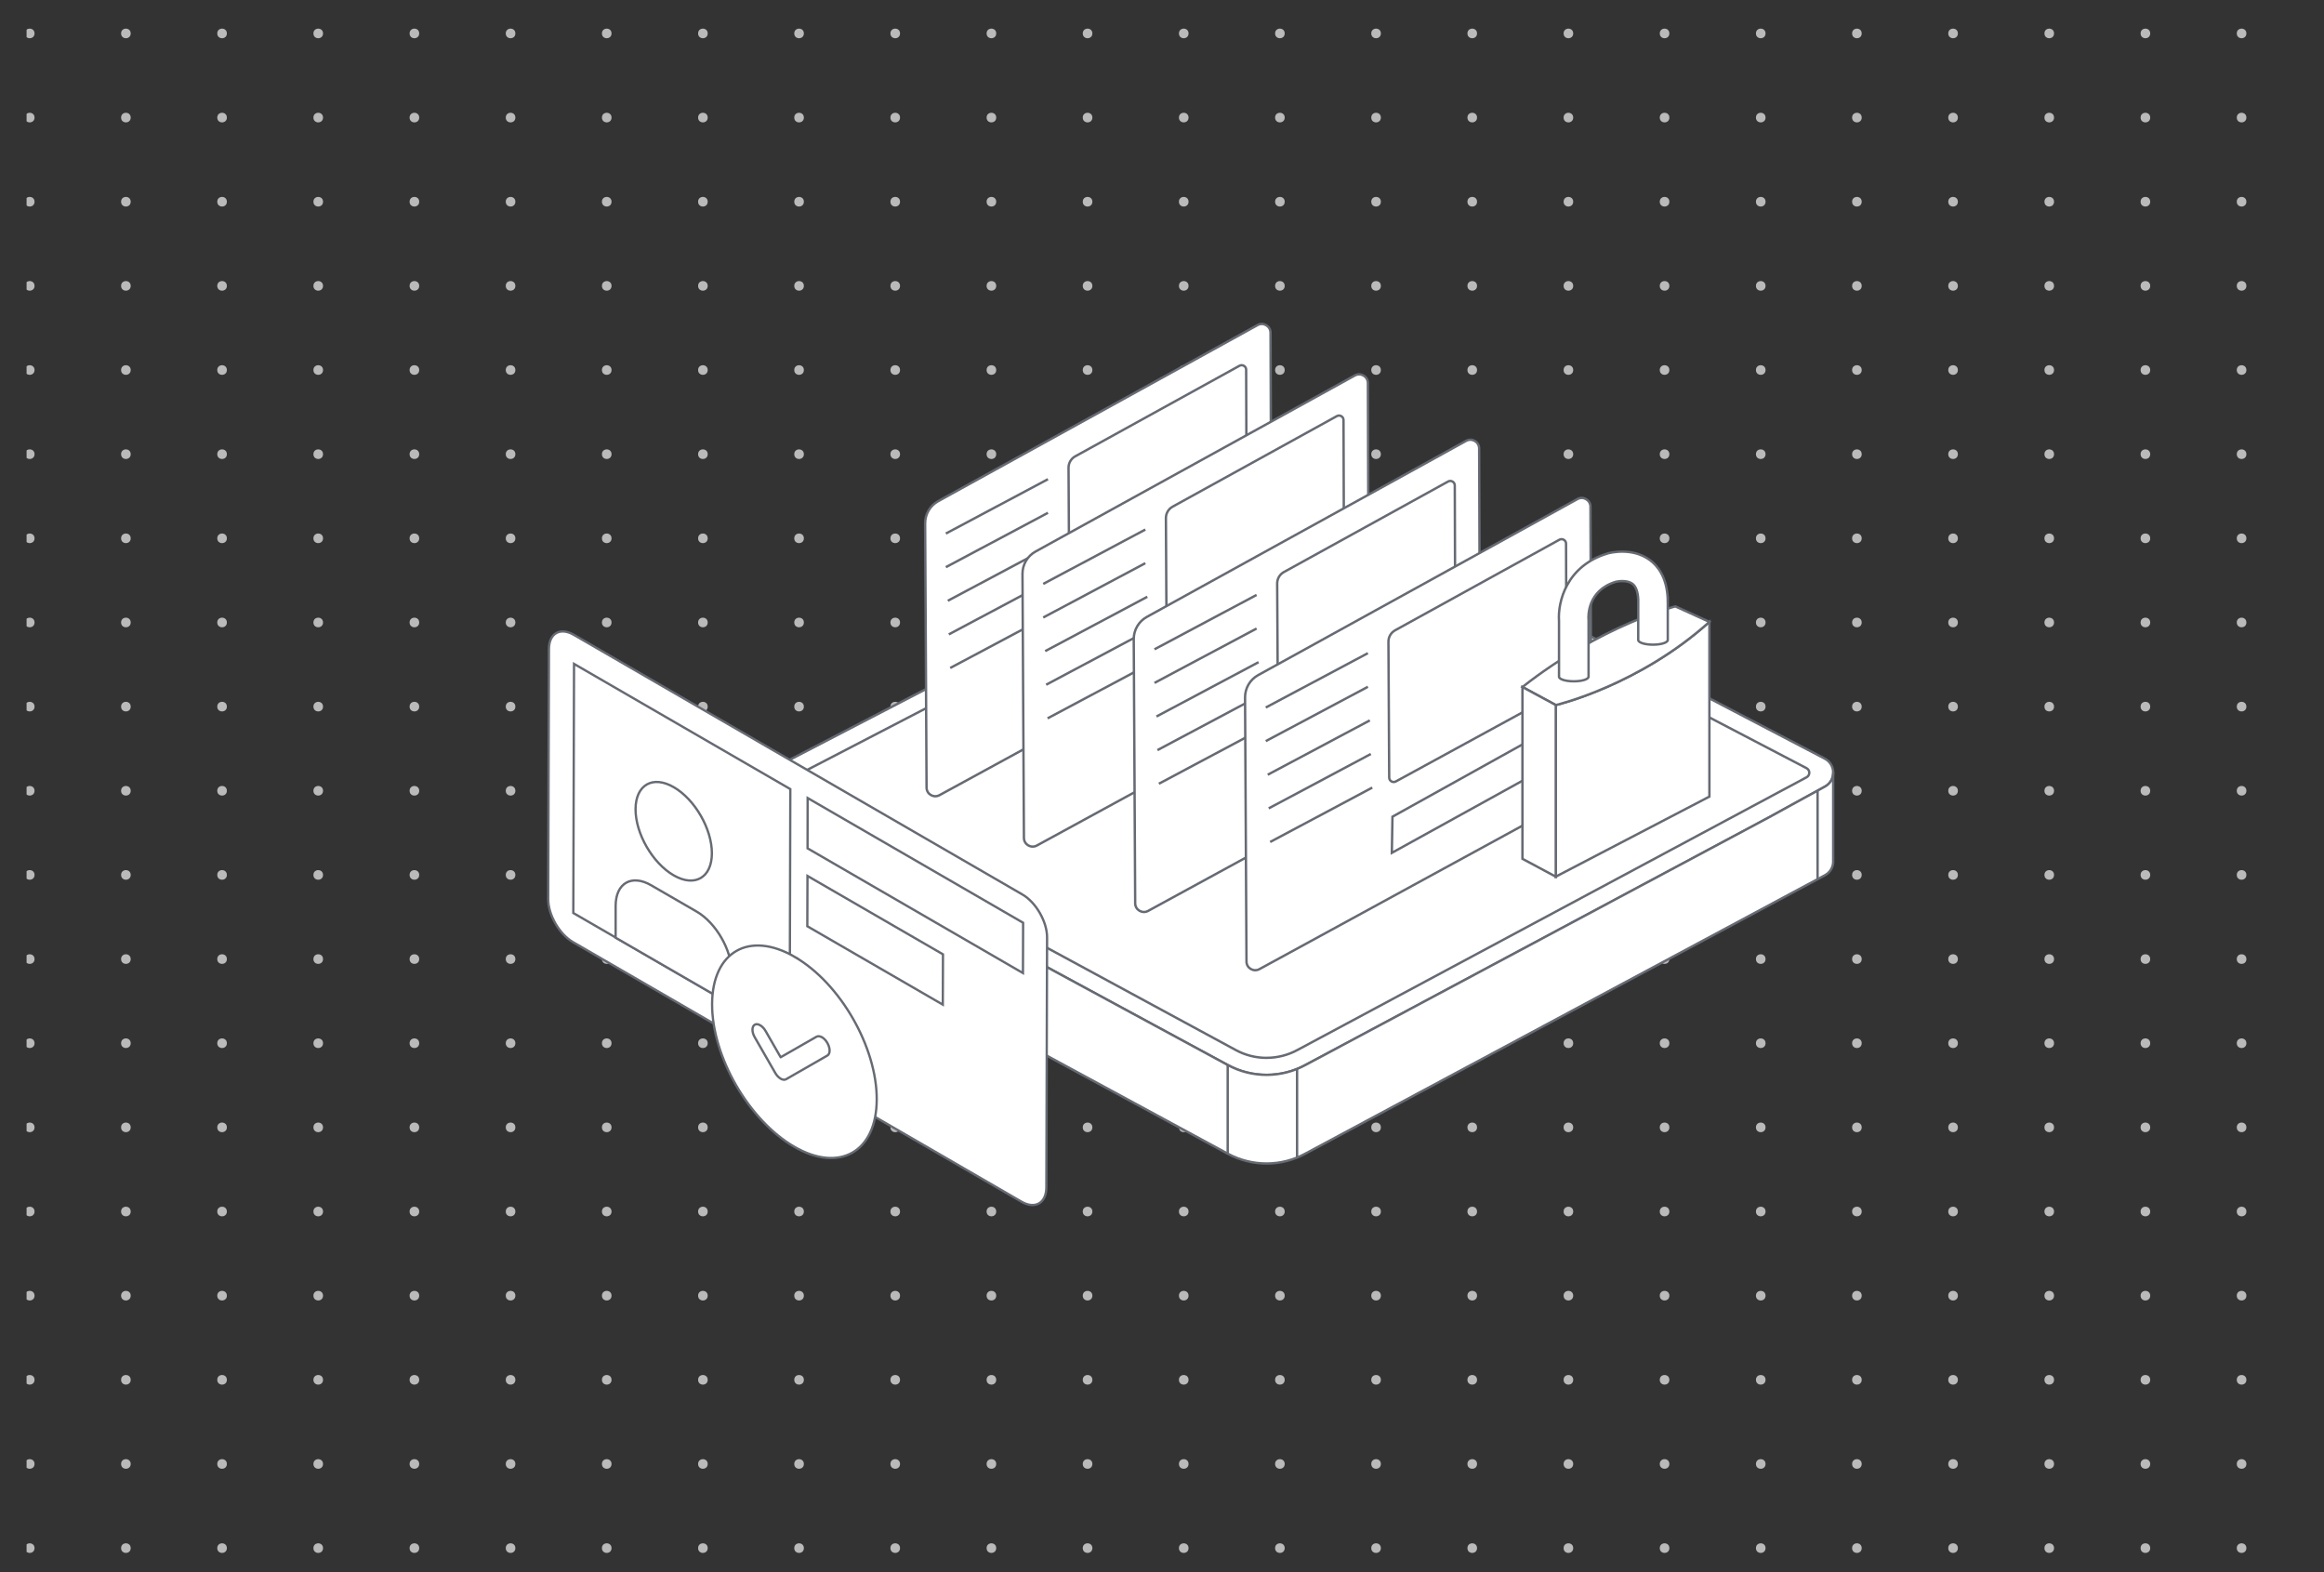 <svg width="612" height="414" viewBox="0 0 612 414" fill="none" xmlns="http://www.w3.org/2000/svg">
<rect x="0" y="0" width="612" height="414" fill="#333333" stroke="none"/>
<g clip-path="url(#clip0_1516_7685)">
<g clip-path="url(#clip1_1516_7685)">
<circle cx="7.83" cy="8.804" r="1.266" fill="#BABABA"/>
<circle cx="7.83" cy="30.963" r="1.266" fill="#BABABA"/>
<circle cx="7.83" cy="53.122" r="1.266" fill="#BABABA"/>
<circle cx="7.83" cy="75.281" r="1.266" fill="#BABABA"/>
<circle cx="7.83" cy="97.44" r="1.266" fill="#BABABA"/>
<circle cx="7.83" cy="119.6" r="1.266" fill="#BABABA"/>
<circle cx="7.83" cy="141.758" r="1.266" fill="#BABABA"/>
<circle cx="7.83" cy="163.918" r="1.266" fill="#BABABA"/>
<circle cx="7.83" cy="186.076" r="1.266" fill="#BABABA"/>
<circle cx="7.83" cy="208.236" r="1.266" fill="#BABABA"/>
<circle cx="7.83" cy="230.394" r="1.266" fill="#BABABA"/>
<circle cx="7.83" cy="252.554" r="1.266" fill="#BABABA"/>
<circle cx="7.83" cy="274.713" r="1.266" fill="#BABABA"/>
<circle cx="7.83" cy="296.872" r="1.266" fill="#BABABA"/>
<circle cx="7.83" cy="319.031" r="1.266" fill="#BABABA"/>
<circle cx="7.83" cy="341.19" r="1.266" fill="#BABABA"/>
<circle cx="7.83" cy="363.349" r="1.266" fill="#BABABA"/>
<circle cx="7.83" cy="385.507" r="1.266" fill="#BABABA"/>
<circle cx="7.83" cy="407.667" r="1.266" fill="#BABABA"/>
<circle cx="33.154" cy="8.804" r="1.266" fill="#BABABA"/>
<circle cx="33.154" cy="30.963" r="1.266" fill="#BABABA"/>
<circle cx="33.154" cy="53.122" r="1.266" fill="#BABABA"/>
<circle cx="33.154" cy="75.281" r="1.266" fill="#BABABA"/>
<circle cx="33.154" cy="97.44" r="1.266" fill="#BABABA"/>
<circle cx="33.154" cy="119.6" r="1.266" fill="#BABABA"/>
<circle cx="33.154" cy="141.758" r="1.266" fill="#BABABA"/>
<circle cx="33.154" cy="163.918" r="1.266" fill="#BABABA"/>
<circle cx="33.154" cy="186.076" r="1.266" fill="#BABABA"/>
<circle cx="33.154" cy="208.236" r="1.266" fill="#BABABA"/>
<circle cx="33.154" cy="230.394" r="1.266" fill="#BABABA"/>
<circle cx="33.154" cy="252.554" r="1.266" fill="#BABABA"/>
<circle cx="33.154" cy="274.713" r="1.266" fill="#BABABA"/>
<circle cx="33.154" cy="296.872" r="1.266" fill="#BABABA"/>
<circle cx="33.154" cy="319.031" r="1.266" fill="#BABABA"/>
<circle cx="33.154" cy="341.19" r="1.266" fill="#BABABA"/>
<circle cx="33.154" cy="363.349" r="1.266" fill="#BABABA"/>
<circle cx="33.154" cy="385.507" r="1.266" fill="#BABABA"/>
<circle cx="33.154" cy="407.667" r="1.266" fill="#BABABA"/>
<circle cx="58.479" cy="8.804" r="1.266" fill="#BABABA"/>
<circle cx="58.479" cy="30.963" r="1.266" fill="#BABABA"/>
<circle cx="58.479" cy="53.122" r="1.266" fill="#BABABA"/>
<circle cx="58.479" cy="75.281" r="1.266" fill="#BABABA"/>
<circle cx="58.479" cy="97.44" r="1.266" fill="#BABABA"/>
<circle cx="58.479" cy="119.6" r="1.266" fill="#BABABA"/>
<circle cx="58.479" cy="141.758" r="1.266" fill="#BABABA"/>
<circle cx="58.479" cy="163.918" r="1.266" fill="#BABABA"/>
<circle cx="58.479" cy="186.076" r="1.266" fill="#BABABA"/>
<circle cx="58.479" cy="208.236" r="1.266" fill="#BABABA"/>
<circle cx="58.479" cy="230.394" r="1.266" fill="#BABABA"/>
<circle cx="58.479" cy="252.554" r="1.266" fill="#BABABA"/>
<circle cx="58.479" cy="274.713" r="1.266" fill="#BABABA"/>
<circle cx="58.479" cy="296.872" r="1.266" fill="#BABABA"/>
<circle cx="58.479" cy="319.031" r="1.266" fill="#BABABA"/>
<circle cx="58.479" cy="341.19" r="1.266" fill="#BABABA"/>
<circle cx="58.479" cy="363.349" r="1.266" fill="#BABABA"/>
<circle cx="58.479" cy="385.507" r="1.266" fill="#BABABA"/>
<circle cx="58.479" cy="407.667" r="1.266" fill="#BABABA"/>
<circle cx="83.803" cy="8.804" r="1.266" fill="#BABABA"/>
<circle cx="83.803" cy="30.963" r="1.266" fill="#BABABA"/>
<circle cx="83.803" cy="53.122" r="1.266" fill="#BABABA"/>
<circle cx="83.803" cy="75.281" r="1.266" fill="#BABABA"/>
<circle cx="83.803" cy="97.44" r="1.266" fill="#BABABA"/>
<circle cx="83.803" cy="119.6" r="1.266" fill="#BABABA"/>
<circle cx="83.803" cy="141.758" r="1.266" fill="#BABABA"/>
<circle cx="83.803" cy="163.918" r="1.266" fill="#BABABA"/>
<circle cx="83.803" cy="186.076" r="1.266" fill="#BABABA"/>
<circle cx="83.803" cy="208.236" r="1.266" fill="#BABABA"/>
<circle cx="83.803" cy="230.394" r="1.266" fill="#BABABA"/>
<circle cx="83.803" cy="252.554" r="1.266" fill="#BABABA"/>
<circle cx="83.803" cy="274.713" r="1.266" fill="#BABABA"/>
<circle cx="83.803" cy="296.872" r="1.266" fill="#BABABA"/>
<circle cx="83.803" cy="319.031" r="1.266" fill="#BABABA"/>
<circle cx="83.803" cy="341.19" r="1.266" fill="#BABABA"/>
<circle cx="83.803" cy="363.349" r="1.266" fill="#BABABA"/>
<circle cx="83.803" cy="385.507" r="1.266" fill="#BABABA"/>
<circle cx="83.803" cy="407.667" r="1.266" fill="#BABABA"/>
<circle cx="109.129" cy="8.804" r="1.266" fill="#BABABA"/>
<circle cx="109.129" cy="30.963" r="1.266" fill="#BABABA"/>
<circle cx="109.129" cy="53.122" r="1.266" fill="#BABABA"/>
<circle cx="109.129" cy="75.281" r="1.266" fill="#BABABA"/>
<circle cx="109.129" cy="97.44" r="1.266" fill="#BABABA"/>
<circle cx="109.129" cy="119.6" r="1.266" fill="#BABABA"/>
<circle cx="109.129" cy="141.758" r="1.266" fill="#BABABA"/>
<circle cx="109.129" cy="163.918" r="1.266" fill="#BABABA"/>
<circle cx="109.129" cy="186.076" r="1.266" fill="#BABABA"/>
<circle cx="109.129" cy="208.236" r="1.266" fill="#BABABA"/>
<circle cx="109.129" cy="230.394" r="1.266" fill="#BABABA"/>
<circle cx="109.129" cy="252.554" r="1.266" fill="#BABABA"/>
<circle cx="109.129" cy="274.713" r="1.266" fill="#BABABA"/>
<circle cx="109.129" cy="296.872" r="1.266" fill="#BABABA"/>
<circle cx="109.129" cy="319.031" r="1.266" fill="#BABABA"/>
<circle cx="109.129" cy="341.19" r="1.266" fill="#BABABA"/>
<circle cx="109.129" cy="363.349" r="1.266" fill="#BABABA"/>
<circle cx="109.129" cy="385.507" r="1.266" fill="#BABABA"/>
<circle cx="109.129" cy="407.667" r="1.266" fill="#BABABA"/>
<circle cx="134.453" cy="8.804" r="1.266" fill="#BABABA"/>
<circle cx="134.453" cy="30.963" r="1.266" fill="#BABABA"/>
<circle cx="134.453" cy="53.122" r="1.266" fill="#BABABA"/>
<circle cx="134.453" cy="75.281" r="1.266" fill="#BABABA"/>
<circle cx="134.453" cy="97.44" r="1.266" fill="#BABABA"/>
<circle cx="134.453" cy="119.6" r="1.266" fill="#BABABA"/>
<circle cx="134.453" cy="141.758" r="1.266" fill="#BABABA"/>
<circle cx="134.453" cy="163.918" r="1.266" fill="#BABABA"/>
<circle cx="134.453" cy="186.076" r="1.266" fill="#BABABA"/>
<circle cx="134.453" cy="208.236" r="1.266" fill="#BABABA"/>
<circle cx="134.453" cy="230.394" r="1.266" fill="#BABABA"/>
<circle cx="134.453" cy="252.554" r="1.266" fill="#BABABA"/>
<circle cx="134.453" cy="274.713" r="1.266" fill="#BABABA"/>
<circle cx="134.453" cy="296.872" r="1.266" fill="#BABABA"/>
<circle cx="134.453" cy="319.031" r="1.266" fill="#BABABA"/>
<circle cx="134.453" cy="341.19" r="1.266" fill="#BABABA"/>
<circle cx="134.453" cy="363.349" r="1.266" fill="#BABABA"/>
<circle cx="134.453" cy="385.507" r="1.266" fill="#BABABA"/>
<circle cx="134.453" cy="407.667" r="1.266" fill="#BABABA"/>
<circle cx="159.778" cy="8.804" r="1.266" fill="#BABABA"/>
<circle cx="159.778" cy="30.963" r="1.266" fill="#BABABA"/>
<circle cx="159.778" cy="53.122" r="1.266" fill="#BABABA"/>
<circle cx="159.778" cy="75.281" r="1.266" fill="#BABABA"/>
<circle cx="159.778" cy="97.44" r="1.266" fill="#BABABA"/>
<circle cx="159.778" cy="119.6" r="1.266" fill="#BABABA"/>
<circle cx="159.778" cy="141.758" r="1.266" fill="#BABABA"/>
<circle cx="159.778" cy="163.918" r="1.266" fill="#BABABA"/>
<circle cx="159.778" cy="186.076" r="1.266" fill="#BABABA"/>
<circle cx="159.778" cy="208.236" r="1.266" fill="#BABABA"/>
<circle cx="159.778" cy="230.394" r="1.266" fill="#BABABA"/>
<circle cx="159.778" cy="252.554" r="1.266" fill="#BABABA"/>
<circle cx="159.778" cy="274.713" r="1.266" fill="#BABABA"/>
<circle cx="159.778" cy="296.872" r="1.266" fill="#BABABA"/>
<circle cx="159.778" cy="319.031" r="1.266" fill="#BABABA"/>
<circle cx="159.778" cy="341.19" r="1.266" fill="#BABABA"/>
<circle cx="159.778" cy="363.349" r="1.266" fill="#BABABA"/>
<circle cx="159.778" cy="385.507" r="1.266" fill="#BABABA"/>
<circle cx="159.778" cy="407.667" r="1.266" fill="#BABABA"/>
<circle cx="185.101" cy="8.804" r="1.266" fill="#BABABA"/>
<circle cx="185.101" cy="30.963" r="1.266" fill="#BABABA"/>
<circle cx="185.101" cy="53.122" r="1.266" fill="#BABABA"/>
<circle cx="185.101" cy="75.281" r="1.266" fill="#BABABA"/>
<circle cx="185.101" cy="97.44" r="1.266" fill="#BABABA"/>
<circle cx="185.101" cy="119.6" r="1.266" fill="#BABABA"/>
<circle cx="185.101" cy="141.758" r="1.266" fill="#BABABA"/>
<circle cx="185.101" cy="163.918" r="1.266" fill="#BABABA"/>
<circle cx="185.101" cy="186.076" r="1.266" fill="#BABABA"/>
<circle cx="185.101" cy="208.236" r="1.266" fill="#BABABA"/>
<circle cx="185.101" cy="230.394" r="1.266" fill="#BABABA"/>
<circle cx="185.101" cy="252.554" r="1.266" fill="#BABABA"/>
<circle cx="185.101" cy="274.713" r="1.266" fill="#BABABA"/>
<circle cx="185.101" cy="296.872" r="1.266" fill="#BABABA"/>
<circle cx="185.101" cy="319.031" r="1.266" fill="#BABABA"/>
<circle cx="185.101" cy="341.19" r="1.266" fill="#BABABA"/>
<circle cx="185.101" cy="363.349" r="1.266" fill="#BABABA"/>
<circle cx="185.101" cy="385.507" r="1.266" fill="#BABABA"/>
<circle cx="185.101" cy="407.667" r="1.266" fill="#BABABA"/>
<circle cx="210.426" cy="8.804" r="1.266" fill="#BABABA"/>
<circle cx="210.426" cy="30.963" r="1.266" fill="#BABABA"/>
<circle cx="210.426" cy="53.122" r="1.266" fill="#BABABA"/>
<circle cx="210.426" cy="75.281" r="1.266" fill="#BABABA"/>
<circle cx="210.426" cy="97.44" r="1.266" fill="#BABABA"/>
<circle cx="210.426" cy="119.6" r="1.266" fill="#BABABA"/>
<circle cx="210.426" cy="141.758" r="1.266" fill="#BABABA"/>
<circle cx="210.426" cy="163.918" r="1.266" fill="#BABABA"/>
<circle cx="210.426" cy="186.076" r="1.266" fill="#BABABA"/>
<circle cx="210.426" cy="208.236" r="1.266" fill="#BABABA"/>
<circle cx="210.426" cy="230.394" r="1.266" fill="#BABABA"/>
<circle cx="210.426" cy="252.554" r="1.266" fill="#BABABA"/>
<circle cx="210.426" cy="274.713" r="1.266" fill="#BABABA"/>
<circle cx="210.426" cy="296.872" r="1.266" fill="#BABABA"/>
<circle cx="210.426" cy="319.031" r="1.266" fill="#BABABA"/>
<circle cx="210.426" cy="341.19" r="1.266" fill="#BABABA"/>
<circle cx="210.426" cy="363.349" r="1.266" fill="#BABABA"/>
<circle cx="210.426" cy="385.507" r="1.266" fill="#BABABA"/>
<circle cx="210.426" cy="407.667" r="1.266" fill="#BABABA"/>
<circle cx="235.75" cy="8.804" r="1.266" fill="#BABABA"/>
<circle cx="235.75" cy="30.963" r="1.266" fill="#BABABA"/>
<circle cx="235.75" cy="53.122" r="1.266" fill="#BABABA"/>
<circle cx="235.75" cy="75.281" r="1.266" fill="#BABABA"/>
<circle cx="235.75" cy="97.44" r="1.266" fill="#BABABA"/>
<circle cx="235.75" cy="119.6" r="1.266" fill="#BABABA"/>
<circle cx="235.75" cy="141.758" r="1.266" fill="#BABABA"/>
<circle cx="235.75" cy="163.918" r="1.266" fill="#BABABA"/>
<circle cx="235.75" cy="186.076" r="1.266" fill="#BABABA"/>
<circle cx="235.75" cy="208.236" r="1.266" fill="#BABABA"/>
<circle cx="235.75" cy="230.394" r="1.266" fill="#BABABA"/>
<circle cx="235.75" cy="252.554" r="1.266" fill="#BABABA"/>
<circle cx="235.75" cy="274.713" r="1.266" fill="#BABABA"/>
<circle cx="235.75" cy="296.872" r="1.266" fill="#BABABA"/>
<circle cx="235.75" cy="319.031" r="1.266" fill="#BABABA"/>
<circle cx="235.75" cy="341.19" r="1.266" fill="#BABABA"/>
<circle cx="235.75" cy="363.349" r="1.266" fill="#BABABA"/>
<circle cx="235.75" cy="385.507" r="1.266" fill="#BABABA"/>
<circle cx="235.75" cy="407.667" r="1.266" fill="#BABABA"/>
<circle cx="261.076" cy="8.804" r="1.266" fill="#BABABA"/>
<circle cx="261.076" cy="30.963" r="1.266" fill="#BABABA"/>
<circle cx="261.076" cy="53.122" r="1.266" fill="#BABABA"/>
<circle cx="261.076" cy="75.281" r="1.266" fill="#BABABA"/>
<circle cx="261.076" cy="97.44" r="1.266" fill="#BABABA"/>
<circle cx="261.076" cy="119.6" r="1.266" fill="#BABABA"/>
<circle cx="261.076" cy="141.758" r="1.266" fill="#BABABA"/>
<circle cx="261.076" cy="163.918" r="1.266" fill="#BABABA"/>
<circle cx="261.076" cy="186.076" r="1.266" fill="#BABABA"/>
<circle cx="261.076" cy="208.236" r="1.266" fill="#BABABA"/>
<circle cx="261.076" cy="230.394" r="1.266" fill="#BABABA"/>
<circle cx="261.076" cy="252.554" r="1.266" fill="#BABABA"/>
<circle cx="261.076" cy="274.713" r="1.266" fill="#BABABA"/>
<circle cx="261.076" cy="296.872" r="1.266" fill="#BABABA"/>
<circle cx="261.076" cy="319.031" r="1.266" fill="#BABABA"/>
<circle cx="261.076" cy="341.19" r="1.266" fill="#BABABA"/>
<circle cx="261.076" cy="363.349" r="1.266" fill="#BABABA"/>
<circle cx="261.076" cy="385.507" r="1.266" fill="#BABABA"/>
<circle cx="261.076" cy="407.667" r="1.266" fill="#BABABA"/>
<circle cx="286.4" cy="8.804" r="1.266" fill="#BABABA"/>
<circle cx="286.4" cy="30.963" r="1.266" fill="#BABABA"/>
<circle cx="286.4" cy="53.122" r="1.266" fill="#BABABA"/>
<circle cx="286.4" cy="75.281" r="1.266" fill="#BABABA"/>
<circle cx="286.4" cy="97.44" r="1.266" fill="#BABABA"/>
<circle cx="286.4" cy="119.6" r="1.266" fill="#BABABA"/>
<circle cx="286.4" cy="141.758" r="1.266" fill="#BABABA"/>
<circle cx="286.4" cy="163.918" r="1.266" fill="#BABABA"/>
<circle cx="286.4" cy="186.076" r="1.266" fill="#BABABA"/>
<circle cx="286.4" cy="208.236" r="1.266" fill="#BABABA"/>
<circle cx="286.4" cy="230.394" r="1.266" fill="#BABABA"/>
<circle cx="286.4" cy="252.554" r="1.266" fill="#BABABA"/>
<circle cx="286.4" cy="274.713" r="1.266" fill="#BABABA"/>
<circle cx="286.4" cy="296.872" r="1.266" fill="#BABABA"/>
<circle cx="286.4" cy="319.031" r="1.266" fill="#BABABA"/>
<circle cx="286.4" cy="341.19" r="1.266" fill="#BABABA"/>
<circle cx="286.4" cy="363.349" r="1.266" fill="#BABABA"/>
<circle cx="286.4" cy="385.507" r="1.266" fill="#BABABA"/>
<circle cx="286.4" cy="407.667" r="1.266" fill="#BABABA"/>
<circle cx="311.724" cy="8.804" r="1.266" fill="#BABABA"/>
<circle cx="311.724" cy="30.963" r="1.266" fill="#BABABA"/>
<circle cx="311.724" cy="53.122" r="1.266" fill="#BABABA"/>
<circle cx="311.724" cy="75.281" r="1.266" fill="#BABABA"/>
<circle cx="311.724" cy="97.44" r="1.266" fill="#BABABA"/>
<circle cx="311.724" cy="119.6" r="1.266" fill="#BABABA"/>
<circle cx="311.724" cy="141.758" r="1.266" fill="#BABABA"/>
<circle cx="311.724" cy="163.918" r="1.266" fill="#BABABA"/>
<circle cx="311.724" cy="186.076" r="1.266" fill="#BABABA"/>
<circle cx="311.724" cy="208.236" r="1.266" fill="#BABABA"/>
<circle cx="311.724" cy="230.394" r="1.266" fill="#BABABA"/>
<circle cx="311.724" cy="252.554" r="1.266" fill="#BABABA"/>
<circle cx="311.724" cy="274.713" r="1.266" fill="#BABABA"/>
<circle cx="311.724" cy="296.872" r="1.266" fill="#BABABA"/>
<circle cx="311.724" cy="319.031" r="1.266" fill="#BABABA"/>
<circle cx="311.724" cy="341.19" r="1.266" fill="#BABABA"/>
<circle cx="311.724" cy="363.349" r="1.266" fill="#BABABA"/>
<circle cx="311.724" cy="385.507" r="1.266" fill="#BABABA"/>
<circle cx="311.724" cy="407.667" r="1.266" fill="#BABABA"/>
<circle cx="337.049" cy="8.804" r="1.266" fill="#BABABA"/>
<circle cx="337.049" cy="30.963" r="1.266" fill="#BABABA"/>
<circle cx="337.049" cy="53.122" r="1.266" fill="#BABABA"/>
<circle cx="337.049" cy="75.281" r="1.266" fill="#BABABA"/>
<circle cx="337.049" cy="97.44" r="1.266" fill="#BABABA"/>
<circle cx="337.049" cy="119.6" r="1.266" fill="#BABABA"/>
<circle cx="337.049" cy="141.758" r="1.266" fill="#BABABA"/>
<circle cx="337.049" cy="163.918" r="1.266" fill="#BABABA"/>
<circle cx="337.049" cy="186.076" r="1.266" fill="#BABABA"/>
<circle cx="337.049" cy="208.236" r="1.266" fill="#BABABA"/>
<circle cx="337.049" cy="230.394" r="1.266" fill="#BABABA"/>
<circle cx="337.049" cy="252.554" r="1.266" fill="#BABABA"/>
<circle cx="337.049" cy="274.713" r="1.266" fill="#BABABA"/>
<circle cx="337.049" cy="296.872" r="1.266" fill="#BABABA"/>
<circle cx="337.049" cy="319.031" r="1.266" fill="#BABABA"/>
<circle cx="337.049" cy="341.19" r="1.266" fill="#BABABA"/>
<circle cx="337.049" cy="363.349" r="1.266" fill="#BABABA"/>
<circle cx="337.049" cy="385.507" r="1.266" fill="#BABABA"/>
<circle cx="337.049" cy="407.667" r="1.266" fill="#BABABA"/>
<circle cx="362.374" cy="8.804" r="1.266" fill="#BABABA"/>
<circle cx="362.374" cy="30.963" r="1.266" fill="#BABABA"/>
<circle cx="362.374" cy="53.122" r="1.266" fill="#BABABA"/>
<circle cx="362.374" cy="75.281" r="1.266" fill="#BABABA"/>
<circle cx="362.374" cy="97.44" r="1.266" fill="#BABABA"/>
<circle cx="362.374" cy="119.6" r="1.266" fill="#BABABA"/>
<circle cx="362.374" cy="141.758" r="1.266" fill="#BABABA"/>
<circle cx="362.374" cy="163.918" r="1.266" fill="#BABABA"/>
<circle cx="362.374" cy="186.076" r="1.266" fill="#BABABA"/>
<circle cx="362.374" cy="208.236" r="1.266" fill="#BABABA"/>
<circle cx="362.374" cy="230.394" r="1.266" fill="#BABABA"/>
<circle cx="362.374" cy="252.554" r="1.266" fill="#BABABA"/>
<circle cx="362.374" cy="274.713" r="1.266" fill="#BABABA"/>
<circle cx="362.374" cy="296.872" r="1.266" fill="#BABABA"/>
<circle cx="362.374" cy="319.031" r="1.266" fill="#BABABA"/>
<circle cx="362.374" cy="341.19" r="1.266" fill="#BABABA"/>
<circle cx="362.374" cy="363.349" r="1.266" fill="#BABABA"/>
<circle cx="362.374" cy="385.507" r="1.266" fill="#BABABA"/>
<circle cx="362.374" cy="407.667" r="1.266" fill="#BABABA"/>
<circle cx="387.698" cy="8.804" r="1.266" fill="#BABABA"/>
<circle cx="387.698" cy="30.963" r="1.266" fill="#BABABA"/>
<circle cx="387.698" cy="53.122" r="1.266" fill="#BABABA"/>
<circle cx="387.698" cy="75.281" r="1.266" fill="#BABABA"/>
<circle cx="387.698" cy="97.44" r="1.266" fill="#BABABA"/>
<circle cx="387.698" cy="119.6" r="1.266" fill="#BABABA"/>
<circle cx="387.698" cy="141.758" r="1.266" fill="#BABABA"/>
<circle cx="387.698" cy="163.918" r="1.266" fill="#BABABA"/>
<circle cx="387.698" cy="186.076" r="1.266" fill="#BABABA"/>
<circle cx="387.698" cy="208.236" r="1.266" fill="#BABABA"/>
<circle cx="387.698" cy="230.394" r="1.266" fill="#BABABA"/>
<circle cx="387.698" cy="252.554" r="1.266" fill="#BABABA"/>
<circle cx="387.698" cy="274.713" r="1.266" fill="#BABABA"/>
<circle cx="387.698" cy="296.872" r="1.266" fill="#BABABA"/>
<circle cx="387.698" cy="319.031" r="1.266" fill="#BABABA"/>
<circle cx="387.698" cy="341.19" r="1.266" fill="#BABABA"/>
<circle cx="387.698" cy="363.349" r="1.266" fill="#BABABA"/>
<circle cx="387.698" cy="385.507" r="1.266" fill="#BABABA"/>
<circle cx="387.698" cy="407.667" r="1.266" fill="#BABABA"/>
<circle cx="413.023" cy="8.804" r="1.266" fill="#BABABA"/>
<circle cx="413.023" cy="30.963" r="1.266" fill="#BABABA"/>
<circle cx="413.023" cy="53.122" r="1.266" fill="#BABABA"/>
<circle cx="413.023" cy="75.281" r="1.266" fill="#BABABA"/>
<circle cx="413.023" cy="97.44" r="1.266" fill="#BABABA"/>
<circle cx="413.023" cy="119.6" r="1.266" fill="#BABABA"/>
<circle cx="413.023" cy="141.758" r="1.266" fill="#BABABA"/>
<circle cx="413.023" cy="163.918" r="1.266" fill="#BABABA"/>
<circle cx="413.023" cy="186.076" r="1.266" fill="#BABABA"/>
<circle cx="413.023" cy="208.236" r="1.266" fill="#BABABA"/>
<circle cx="413.023" cy="230.394" r="1.266" fill="#BABABA"/>
<circle cx="413.023" cy="252.554" r="1.266" fill="#BABABA"/>
<circle cx="413.023" cy="274.713" r="1.266" fill="#BABABA"/>
<circle cx="413.023" cy="296.872" r="1.266" fill="#BABABA"/>
<circle cx="413.023" cy="319.031" r="1.266" fill="#BABABA"/>
<circle cx="413.023" cy="341.19" r="1.266" fill="#BABABA"/>
<circle cx="413.023" cy="363.349" r="1.266" fill="#BABABA"/>
<circle cx="413.023" cy="385.507" r="1.266" fill="#BABABA"/>
<circle cx="413.023" cy="407.667" r="1.266" fill="#BABABA"/>
<circle cx="438.347" cy="8.804" r="1.266" fill="#BABABA"/>
<circle cx="438.347" cy="30.963" r="1.266" fill="#BABABA"/>
<circle cx="438.347" cy="53.122" r="1.266" fill="#BABABA"/>
<circle cx="438.347" cy="75.281" r="1.266" fill="#BABABA"/>
<circle cx="438.347" cy="97.44" r="1.266" fill="#BABABA"/>
<circle cx="438.347" cy="119.6" r="1.266" fill="#BABABA"/>
<circle cx="438.347" cy="141.758" r="1.266" fill="#BABABA"/>
<circle cx="438.347" cy="163.918" r="1.266" fill="#BABABA"/>
<circle cx="438.347" cy="186.076" r="1.266" fill="#BABABA"/>
<circle cx="438.347" cy="208.236" r="1.266" fill="#BABABA"/>
<circle cx="438.347" cy="230.394" r="1.266" fill="#BABABA"/>
<circle cx="438.347" cy="252.554" r="1.266" fill="#BABABA"/>
<circle cx="438.347" cy="274.713" r="1.266" fill="#BABABA"/>
<circle cx="438.347" cy="296.872" r="1.266" fill="#BABABA"/>
<circle cx="438.347" cy="319.031" r="1.266" fill="#BABABA"/>
<circle cx="438.347" cy="341.19" r="1.266" fill="#BABABA"/>
<circle cx="438.347" cy="363.349" r="1.266" fill="#BABABA"/>
<circle cx="438.347" cy="385.507" r="1.266" fill="#BABABA"/>
<circle cx="438.347" cy="407.667" r="1.266" fill="#BABABA"/>
<circle cx="463.672" cy="8.804" r="1.266" fill="#BABABA"/>
<circle cx="463.672" cy="30.963" r="1.266" fill="#BABABA"/>
<circle cx="463.672" cy="53.122" r="1.266" fill="#BABABA"/>
<circle cx="463.672" cy="75.281" r="1.266" fill="#BABABA"/>
<circle cx="463.672" cy="97.44" r="1.266" fill="#BABABA"/>
<circle cx="463.672" cy="119.6" r="1.266" fill="#BABABA"/>
<circle cx="463.672" cy="141.758" r="1.266" fill="#BABABA"/>
<circle cx="463.672" cy="163.918" r="1.266" fill="#BABABA"/>
<circle cx="463.672" cy="186.076" r="1.266" fill="#BABABA"/>
<circle cx="463.672" cy="208.236" r="1.266" fill="#BABABA"/>
<circle cx="463.672" cy="230.394" r="1.266" fill="#BABABA"/>
<circle cx="463.672" cy="252.554" r="1.266" fill="#BABABA"/>
<circle cx="463.672" cy="274.713" r="1.266" fill="#BABABA"/>
<circle cx="463.672" cy="296.872" r="1.266" fill="#BABABA"/>
<circle cx="463.672" cy="319.031" r="1.266" fill="#BABABA"/>
<circle cx="463.672" cy="341.19" r="1.266" fill="#BABABA"/>
<circle cx="463.672" cy="363.349" r="1.266" fill="#BABABA"/>
<circle cx="463.672" cy="385.507" r="1.266" fill="#BABABA"/>
<circle cx="463.672" cy="407.667" r="1.266" fill="#BABABA"/>
<circle cx="488.997" cy="8.804" r="1.266" fill="#BABABA"/>
<circle cx="488.997" cy="30.963" r="1.266" fill="#BABABA"/>
<circle cx="488.997" cy="53.122" r="1.266" fill="#BABABA"/>
<circle cx="488.997" cy="75.281" r="1.266" fill="#BABABA"/>
<circle cx="488.997" cy="97.44" r="1.266" fill="#BABABA"/>
<circle cx="488.997" cy="119.6" r="1.266" fill="#BABABA"/>
<circle cx="488.997" cy="141.758" r="1.266" fill="#BABABA"/>
<circle cx="488.997" cy="163.918" r="1.266" fill="#BABABA"/>
<circle cx="488.997" cy="186.076" r="1.266" fill="#BABABA"/>
<circle cx="488.997" cy="208.236" r="1.266" fill="#BABABA"/>
<circle cx="488.997" cy="230.394" r="1.266" fill="#BABABA"/>
<circle cx="488.997" cy="252.554" r="1.266" fill="#BABABA"/>
<circle cx="488.997" cy="274.713" r="1.266" fill="#BABABA"/>
<circle cx="488.997" cy="296.872" r="1.266" fill="#BABABA"/>
<circle cx="488.997" cy="319.031" r="1.266" fill="#BABABA"/>
<circle cx="488.997" cy="341.19" r="1.266" fill="#BABABA"/>
<circle cx="488.997" cy="363.349" r="1.266" fill="#BABABA"/>
<circle cx="488.997" cy="385.507" r="1.266" fill="#BABABA"/>
<circle cx="488.997" cy="407.667" r="1.266" fill="#BABABA"/>
<circle cx="514.321" cy="8.804" r="1.266" fill="#BABABA"/>
<circle cx="514.321" cy="30.963" r="1.266" fill="#BABABA"/>
<circle cx="514.321" cy="53.122" r="1.266" fill="#BABABA"/>
<circle cx="514.321" cy="75.281" r="1.266" fill="#BABABA"/>
<circle cx="514.321" cy="97.44" r="1.266" fill="#BABABA"/>
<circle cx="514.321" cy="119.6" r="1.266" fill="#BABABA"/>
<circle cx="514.321" cy="141.758" r="1.266" fill="#BABABA"/>
<circle cx="514.321" cy="163.918" r="1.266" fill="#BABABA"/>
<circle cx="514.321" cy="186.076" r="1.266" fill="#BABABA"/>
<circle cx="514.321" cy="208.236" r="1.266" fill="#BABABA"/>
<circle cx="514.321" cy="230.394" r="1.266" fill="#BABABA"/>
<circle cx="514.321" cy="252.554" r="1.266" fill="#BABABA"/>
<circle cx="514.321" cy="274.713" r="1.266" fill="#BABABA"/>
<circle cx="514.321" cy="296.872" r="1.266" fill="#BABABA"/>
<circle cx="514.321" cy="319.031" r="1.266" fill="#BABABA"/>
<circle cx="514.321" cy="341.19" r="1.266" fill="#BABABA"/>
<circle cx="514.321" cy="363.349" r="1.266" fill="#BABABA"/>
<circle cx="514.321" cy="385.507" r="1.266" fill="#BABABA"/>
<circle cx="514.321" cy="407.667" r="1.266" fill="#BABABA"/>
<circle cx="539.646" cy="8.804" r="1.266" fill="#BABABA"/>
<circle cx="539.646" cy="30.963" r="1.266" fill="#BABABA"/>
<circle cx="539.646" cy="53.122" r="1.266" fill="#BABABA"/>
<circle cx="539.646" cy="75.281" r="1.266" fill="#BABABA"/>
<circle cx="539.646" cy="97.44" r="1.266" fill="#BABABA"/>
<circle cx="539.646" cy="119.6" r="1.266" fill="#BABABA"/>
<circle cx="539.646" cy="141.758" r="1.266" fill="#BABABA"/>
<circle cx="539.646" cy="163.918" r="1.266" fill="#BABABA"/>
<circle cx="539.646" cy="186.076" r="1.266" fill="#BABABA"/>
<circle cx="539.646" cy="208.236" r="1.266" fill="#BABABA"/>
<circle cx="539.646" cy="230.394" r="1.266" fill="#BABABA"/>
<circle cx="539.646" cy="252.554" r="1.266" fill="#BABABA"/>
<circle cx="539.646" cy="274.713" r="1.266" fill="#BABABA"/>
<circle cx="539.646" cy="296.872" r="1.266" fill="#BABABA"/>
<circle cx="539.646" cy="319.031" r="1.266" fill="#BABABA"/>
<circle cx="539.646" cy="341.19" r="1.266" fill="#BABABA"/>
<circle cx="539.646" cy="363.349" r="1.266" fill="#BABABA"/>
<circle cx="539.646" cy="385.507" r="1.266" fill="#BABABA"/>
<circle cx="539.646" cy="407.667" r="1.266" fill="#BABABA"/>
<circle cx="564.97" cy="8.804" r="1.266" fill="#BABABA"/>
<circle cx="564.97" cy="30.963" r="1.266" fill="#BABABA"/>
<circle cx="564.97" cy="53.122" r="1.266" fill="#BABABA"/>
<circle cx="564.97" cy="75.281" r="1.266" fill="#BABABA"/>
<circle cx="564.97" cy="97.44" r="1.266" fill="#BABABA"/>
<circle cx="564.97" cy="119.6" r="1.266" fill="#BABABA"/>
<circle cx="564.97" cy="141.758" r="1.266" fill="#BABABA"/>
<circle cx="564.97" cy="163.918" r="1.266" fill="#BABABA"/>
<circle cx="564.97" cy="186.076" r="1.266" fill="#BABABA"/>
<circle cx="564.97" cy="208.236" r="1.266" fill="#BABABA"/>
<circle cx="564.97" cy="230.394" r="1.266" fill="#BABABA"/>
<circle cx="564.97" cy="252.554" r="1.266" fill="#BABABA"/>
<circle cx="564.97" cy="274.713" r="1.266" fill="#BABABA"/>
<circle cx="564.97" cy="296.872" r="1.266" fill="#BABABA"/>
<circle cx="564.97" cy="319.031" r="1.266" fill="#BABABA"/>
<circle cx="564.97" cy="341.19" r="1.266" fill="#BABABA"/>
<circle cx="564.97" cy="363.349" r="1.266" fill="#BABABA"/>
<circle cx="564.97" cy="385.507" r="1.266" fill="#BABABA"/>
<circle cx="564.97" cy="407.667" r="1.266" fill="#BABABA"/>
<circle cx="590.296" cy="8.804" r="1.266" fill="#BABABA"/>
<circle cx="590.296" cy="30.963" r="1.266" fill="#BABABA"/>
<circle cx="590.296" cy="53.122" r="1.266" fill="#BABABA"/>
<circle cx="590.296" cy="75.281" r="1.266" fill="#BABABA"/>
<circle cx="590.296" cy="97.44" r="1.266" fill="#BABABA"/>
<circle cx="590.296" cy="119.6" r="1.266" fill="#BABABA"/>
<circle cx="590.296" cy="141.758" r="1.266" fill="#BABABA"/>
<circle cx="590.296" cy="163.918" r="1.266" fill="#BABABA"/>
<circle cx="590.296" cy="186.076" r="1.266" fill="#BABABA"/>
<circle cx="590.296" cy="208.236" r="1.266" fill="#BABABA"/>
<circle cx="590.296" cy="230.394" r="1.266" fill="#BABABA"/>
<circle cx="590.296" cy="252.554" r="1.266" fill="#BABABA"/>
<circle cx="590.296" cy="274.713" r="1.266" fill="#BABABA"/>
<circle cx="590.296" cy="296.872" r="1.266" fill="#BABABA"/>
<circle cx="590.296" cy="319.031" r="1.266" fill="#BABABA"/>
<circle cx="590.296" cy="341.19" r="1.266" fill="#BABABA"/>
<circle cx="590.296" cy="363.349" r="1.266" fill="#BABABA"/>
<circle cx="590.296" cy="385.507" r="1.266" fill="#BABABA"/>
<circle cx="590.296" cy="407.667" r="1.266" fill="#BABABA"/>
<g clip-path="url(#clip2_1516_7685)">
<path d="M212.94 220.71L323.29 280.45C329.72 283.94 337.46 283.92 343.86 280.41L465.73 215.3L352.71 156.35C347.86 153.79 342.07 153.79 337.22 156.35L212.94 220.71Z" fill="white" stroke="#666A73" stroke-width="0.63" stroke-miterlimit="10"/>
<path d="M196.34 232.8V231.67C196.31 232.05 196.3 232.43 196.34 232.8Z" fill="white" stroke="#666A73" stroke-width="0.63" stroke-miterlimit="10"/>
<path d="M196.34 209.45V209.53C196.52 210.92 197.32 212.23 198.73 213L212.94 220.72L323.29 280.46C329.72 283.95 337.46 283.93 343.86 280.42L465.73 215.31L480.6 207.14C481.99 206.38 482.71 205.03 482.75 203.65V203.31C482.71 201.91 481.96 200.52 480.53 199.77L352.7 133C347.85 130.44 342.06 130.44 337.21 133.01L198.78 204.84C196.96 205.8 196.16 207.68 196.35 209.45H196.34Z" fill="white" stroke="#666A73" stroke-width="0.63" stroke-miterlimit="10"/>
<path d="M333.54 278.56C336.39 278.56 339.21 277.84 341.71 276.47L475.76 204.67C476.7 204.15 476.69 202.8 475.74 202.29L350.62 136.95C348.89 136.04 346.94 135.55 344.98 135.55C343.02 135.55 341.06 136.04 339.33 136.96L200.87 208.81C200.87 208.81 200.79 208.85 200.8 208.97V209.01C200.8 209.01 200.83 209.03 200.86 209.05L325.43 276.51C327.91 277.86 330.71 278.57 333.53 278.57L333.54 278.56Z" fill="white" stroke="#666A73" stroke-width="0.63" stroke-miterlimit="10"/>
<path d="M482.77 203.3V203.64" stroke="#666A73" stroke-width="0.63" stroke-miterlimit="10"/>
<path d="M196.34 209.53V232.8C196.5 234.21 197.29 235.56 198.73 236.33L323.29 303.79C329.72 307.27 337.46 307.26 343.86 303.73L480.6 230.47C481.97 229.72 482.69 228.38 482.75 227.03V203.63C482.71 205.01 481.99 206.36 480.6 207.12L465.73 215.29L343.86 280.4C337.46 283.91 329.72 283.93 323.29 280.44L212.94 220.7L198.73 212.98C197.32 212.22 196.52 210.91 196.34 209.51V209.53Z" fill="white" stroke="#666A73" stroke-width="0.63" stroke-miterlimit="10"/>
<path d="M196.34 209.45V209.53" stroke="#666A73" stroke-width="0.63" stroke-miterlimit="10"/>
<path d="M478.64 208.21V231.56" stroke="#666A73" stroke-width="0.63" stroke-miterlimit="10"/>
<path d="M341.57 281.48V304.83" stroke="#666A73" stroke-width="0.63" stroke-miterlimit="10"/>
<path d="M323.3 280.45V303.8" stroke="#666A73" stroke-width="0.63" stroke-miterlimit="10"/>
<path d="M199.77 213.69V237.04" stroke="#666A73" stroke-width="0.63" stroke-miterlimit="10"/>
<path d="M334.82 160.34L334.58 87.62C334.58 85.87 332.69 84.76 331.16 85.61L247.07 131.97C244.93 133.15 243.61 135.4 243.62 137.84L244 207.38C244 209.13 245.88 210.23 247.41 209.39L333.61 162.37C334.35 161.96 334.81 161.18 334.81 160.34H334.82Z" fill="white" stroke="#666A73" stroke-width="0.63" stroke-miterlimit="10"/>
<path d="M328.28 134.75L328.16 97.35C328.16 96.45 327.19 95.88 326.4 96.32L283.16 120.16C282.06 120.77 281.38 121.93 281.39 123.18L281.59 158.94C281.59 159.84 282.56 160.4 283.34 159.97L327.67 135.79C328.05 135.58 328.29 135.18 328.29 134.74L328.28 134.75Z" fill="white" stroke="#666A73" stroke-width="0.63" stroke-miterlimit="10"/>
<path d="M275.97 126.19L249.08 140.5" stroke="#666A73" stroke-width="0.63" stroke-miterlimit="10"/>
<path d="M275.97 135.04L249.08 149.35" stroke="#666A73" stroke-width="0.63" stroke-miterlimit="10"/>
<path d="M276.49 143.89L249.6 158.2" stroke="#666A73" stroke-width="0.63" stroke-miterlimit="10"/>
<path d="M276.75 152.74L249.86 167.05" stroke="#666A73" stroke-width="0.63" stroke-miterlimit="10"/>
<path d="M277.12 161.59L250.23 175.9" stroke="#666A73" stroke-width="0.63" stroke-miterlimit="10"/>
<path d="M327.92 139.97L327.75 149.66L282.28 174.77L282.45 165.25L327.92 139.97Z" fill="white" stroke="#666A73" stroke-width="0.63" stroke-miterlimit="10"/>
<path d="M360.46 173.6L360.22 100.88C360.22 99.13 358.33 98.02 356.8 98.87L272.71 145.23C270.57 146.41 269.25 148.66 269.26 151.1L269.64 220.64C269.64 222.39 271.52 223.49 273.05 222.65L359.25 175.63C359.99 175.22 360.45 174.44 360.45 173.6H360.46Z" fill="white" stroke="#666A73" stroke-width="0.63" stroke-miterlimit="10"/>
<path d="M353.919 148.01L353.799 110.61C353.799 109.71 352.829 109.14 352.039 109.58L308.799 133.42C307.699 134.03 307.019 135.19 307.029 136.44L307.229 172.2C307.229 173.1 308.199 173.66 308.979 173.23L353.309 149.05C353.689 148.84 353.929 148.44 353.929 148L353.919 148.01Z" fill="white" stroke="#666A73" stroke-width="0.63" stroke-miterlimit="10"/>
<path d="M301.61 139.45L274.72 153.76" stroke="#666A73" stroke-width="0.63" stroke-miterlimit="10"/>
<path d="M301.61 148.3L274.72 162.61" stroke="#666A73" stroke-width="0.63" stroke-miterlimit="10"/>
<path d="M302.13 157.15L275.24 171.46" stroke="#666A73" stroke-width="0.63" stroke-miterlimit="10"/>
<path d="M302.38 166L275.49 180.31" stroke="#666A73" stroke-width="0.63" stroke-miterlimit="10"/>
<path d="M302.76 174.85L275.87 189.16" stroke="#666A73" stroke-width="0.63" stroke-miterlimit="10"/>
<path d="M353.55 153.24L353.39 162.92L307.92 188.04L308.08 178.52L353.55 153.24Z" fill="white" stroke="#666A73" stroke-width="0.63" stroke-miterlimit="10"/>
<path d="M389.76 190.82L389.52 118.1C389.52 116.35 387.63 115.24 386.1 116.09L302.01 162.45C299.87 163.63 298.55 165.88 298.56 168.32L298.94 237.86C298.94 239.61 300.82 240.71 302.35 239.87L388.55 192.85C389.29 192.44 389.75 191.66 389.75 190.82H389.76Z" fill="white" stroke="#666A73" stroke-width="0.63" stroke-miterlimit="10"/>
<path d="M383.22 165.23L383.1 127.83C383.1 126.93 382.13 126.36 381.34 126.8L338.1 150.64C337 151.25 336.32 152.41 336.33 153.66L336.53 189.42C336.53 190.32 337.5 190.88 338.28 190.45L382.61 166.27C382.99 166.06 383.23 165.66 383.23 165.22L383.22 165.23Z" fill="white" stroke="#666A73" stroke-width="0.63" stroke-miterlimit="10"/>
<path d="M330.91 156.66L304.02 170.98" stroke="#666A73" stroke-width="0.63" stroke-miterlimit="10"/>
<path d="M330.91 165.51L304.02 179.83" stroke="#666A73" stroke-width="0.63" stroke-miterlimit="10"/>
<path d="M331.431 174.37L304.541 188.68" stroke="#666A73" stroke-width="0.63" stroke-miterlimit="10"/>
<path d="M331.69 183.22L304.8 197.53" stroke="#666A73" stroke-width="0.63" stroke-miterlimit="10"/>
<path d="M332.07 192.07L305.18 206.38" stroke="#666A73" stroke-width="0.63" stroke-miterlimit="10"/>
<path d="M382.86 170.45L382.69 180.14L337.22 205.25L337.39 195.73L382.86 170.45Z" fill="white" stroke="#666A73" stroke-width="0.63" stroke-miterlimit="10"/>
<path d="M419.07 206.15L418.83 133.43C418.83 131.68 416.94 130.57 415.41 131.42L331.32 177.78C329.18 178.96 327.86 181.21 327.87 183.65L328.25 253.19C328.25 254.94 330.13 256.04 331.66 255.2L417.86 208.18C418.6 207.77 419.06 206.99 419.06 206.15H419.07Z" fill="white" stroke="#666A73" stroke-width="0.63" stroke-miterlimit="10"/>
<path d="M412.52 180.56L412.4 143.16C412.4 142.26 411.43 141.69 410.64 142.13L367.4 165.97C366.3 166.58 365.62 167.74 365.63 168.99L365.83 204.75C365.83 205.65 366.8 206.21 367.58 205.78L411.91 181.6C412.29 181.39 412.53 180.99 412.53 180.55L412.52 180.56Z" fill="white" stroke="#666A73" stroke-width="0.63" stroke-miterlimit="10"/>
<path d="M360.22 172L333.33 186.31" stroke="#666A73" stroke-width="0.63" stroke-miterlimit="10"/>
<path d="M360.22 180.85L333.33 195.16" stroke="#666A73" stroke-width="0.63" stroke-miterlimit="10"/>
<path d="M360.73 189.7L333.84 204.01" stroke="#666A73" stroke-width="0.63" stroke-miterlimit="10"/>
<path d="M360.99 198.55L334.1 212.87" stroke="#666A73" stroke-width="0.63" stroke-miterlimit="10"/>
<path d="M361.37 207.4L334.48 221.72" stroke="#666A73" stroke-width="0.63" stroke-miterlimit="10"/>
<path d="M412.16 189.78L412 199.47L366.53 224.58L366.69 215.06L412.16 189.78Z" fill="white" stroke="#666A73" stroke-width="0.63" stroke-miterlimit="10"/>
<path d="M450.15 163.76V209.77L409.69 230.85V185.66C409.69 185.66 409.69 185.66 409.71 185.66C410.37 185.5 431.66 180.37 450.15 163.76Z" fill="white" stroke="#666A73" stroke-width="0.63" stroke-miterlimit="10"/>
<path d="M450.15 163.76C431.66 180.37 410.37 185.5 409.71 185.66C409.7 185.66 409.69 185.66 409.69 185.66L400.92 180.91C421.61 164.65 441.19 159.68 441.19 159.68L450.15 163.76Z" fill="white" stroke="#666A73" stroke-width="0.63" stroke-miterlimit="10"/>
<path d="M409.69 185.66V230.85L400.92 226.15V180.92L409.69 185.66Z" fill="white" stroke="#666A73" stroke-width="0.63" stroke-miterlimit="10"/>
<path d="M439.19 157.78V168.53C439.19 169.21 437.45 169.76 435.3 169.76C433.15 169.76 431.41 169.21 431.41 168.53V157.87C431.31 155.81 430.8 154.41 429.88 153.73C428.58 152.75 426.28 153.01 425.51 153.2C418.02 155.46 418.26 162.25 418.31 163.02L418.33 163.19V178.19C418.33 178.87 416.59 179.41 414.44 179.41C412.29 179.41 410.55 178.87 410.55 178.19V163.48C410.2 158.65 412.43 148.97 423.38 145.74L423.46 145.71C424.11 145.54 429.88 144.11 434.45 147.46C436.48 148.94 438.93 151.91 439.17 157.63V157.8L439.19 157.78Z" fill="white" stroke="#666A73" stroke-width="0.63" stroke-miterlimit="10"/>
</g>
<path d="M269.192 235.512C272.815 237.607 275.757 242.714 275.736 246.881L275.544 312.658C275.544 316.846 272.559 318.513 268.957 316.419L150.91 248.099C147.287 246.005 144.345 240.897 144.366 236.73L144.558 170.954C144.558 166.765 147.521 165.077 151.145 167.193L269.213 235.534L269.192 235.512Z" fill="white" stroke="#666A73" stroke-width="0.609" stroke-miterlimit="10"/>
<path d="M208.121 207.796L207.951 273.401L150.974 240.427L151.166 174.822L208.121 207.796Z" fill="white" stroke="#666A73" stroke-width="0.609" stroke-miterlimit="10"/>
<path d="M177.449 207.304C183.012 210.531 187.489 218.31 187.467 224.72C187.446 231.131 182.948 233.717 177.385 230.49C171.822 227.263 167.345 219.485 167.367 213.074C167.388 206.663 171.907 204.077 177.449 207.304Z" fill="white" stroke="#666A73" stroke-width="0.609" stroke-miterlimit="10"/>
<path d="M183.439 240.043C188.576 243.013 192.711 250.236 192.711 256.156V264.618L162.123 246.924V238.461C162.165 232.542 166.343 230.148 171.48 233.119L183.439 240.043Z" fill="white" stroke="#666A73" stroke-width="0.609" stroke-miterlimit="10"/>
<path d="M269.426 242.992L269.383 256.241L212.662 223.396L212.683 210.146L269.426 242.992Z" fill="white" stroke="#666A73" stroke-width="0.609" stroke-miterlimit="10"/>
<path d="M248.323 251.305L248.28 264.554L212.598 243.911L212.64 230.661L248.323 251.305Z" fill="white" stroke="#666A73" stroke-width="0.609" stroke-miterlimit="10"/>
<path d="M209.264 251.971C221.243 258.895 230.921 275.713 230.878 289.518C230.835 303.323 221.094 308.9 209.136 301.955C197.178 295.01 187.479 278.213 187.522 264.408C187.564 250.603 197.306 245.026 209.285 251.971H209.264Z" fill="white" stroke="#666A73" stroke-width="0.609" stroke-miterlimit="10"/>
<path d="M216.449 273.127C216.96 273.426 217.493 273.961 217.877 274.644C218.666 276.033 218.666 277.508 217.877 277.957L207.006 284.197C206.601 284.432 206.089 284.346 205.578 284.047C205.066 283.748 204.533 283.214 204.15 282.53L198.757 273.149C197.947 271.781 197.968 270.285 198.757 269.836C199.162 269.601 199.673 269.687 200.185 269.986C200.696 270.285 201.229 270.819 201.613 271.503L205.578 278.406L215.021 272.999C215.426 272.785 215.937 272.849 216.47 273.149L216.449 273.127Z" fill="white" stroke="#666A73" stroke-width="0.609" stroke-miterlimit="10" stroke-linejoin="round"/>
</g>
</g>
<defs>
<clipPath id="clip0_1516_7685">
<rect width="612" height="414" fill="white"/>
</clipPath>
<clipPath id="clip1_1516_7685">
<rect x="7" y="-4" width="1248" height="600" rx="12" fill="white"/>
</clipPath>
<clipPath id="clip2_1516_7685">
<rect width="287.08" height="221.71" fill="white" transform="translate(196 85)"/>
</clipPath>
</defs>
</svg>
